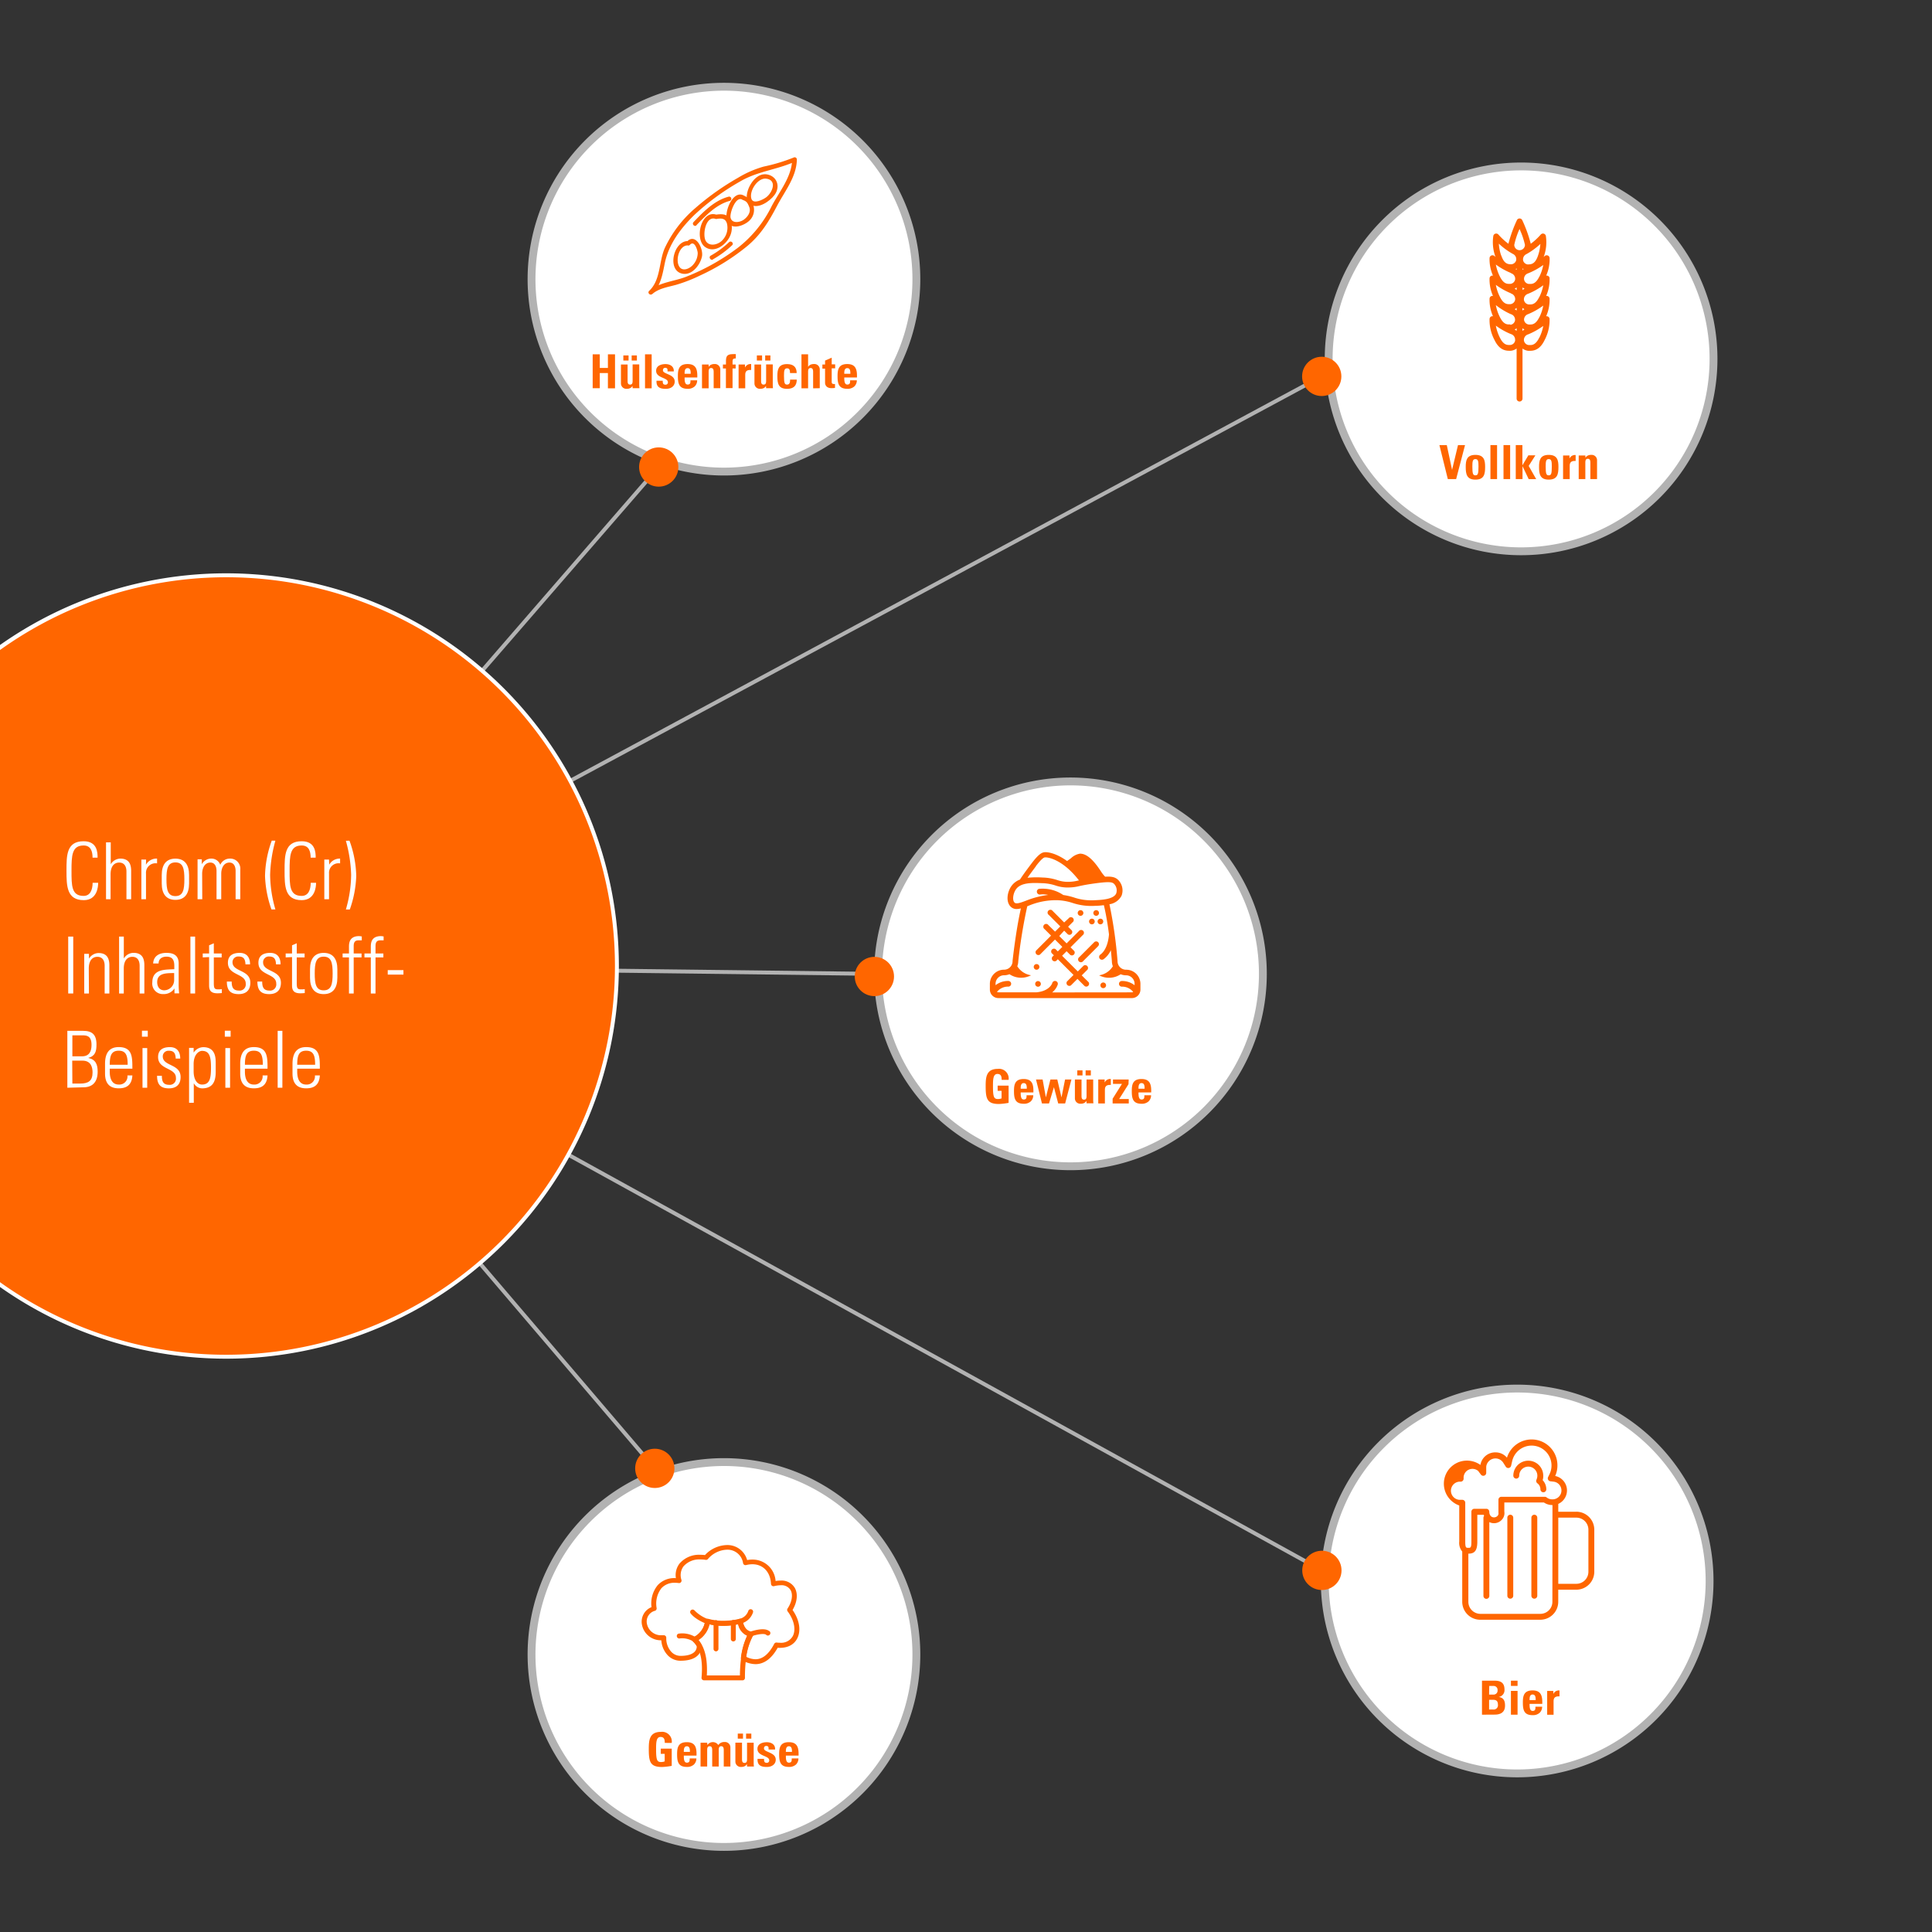 <svg xmlns="http://www.w3.org/2000/svg" xmlns:xlink="http://www.w3.org/1999/xlink" viewBox="0 0 492 492"><rect x="0" y="0" width="492" height="492" fill="#333333" stroke="none"/><defs><style>.cls-1,.cls-15,.cls-2{fill:none;}.cls-2{clip-rule:evenodd;}.cls-3{clip-path:url(#clip-path);}.cls-4{clip-path:url(#clip-path-2);}.cls-5{clip-path:url(#clip-path-3);}.cls-6{clip-path:url(#clip-path-4);}.cls-7{clip-path:url(#clip-path-5);}.cls-8{clip-path:url(#clip-path-6);}.cls-9{clip-path:url(#clip-path-7);}.cls-10{clip-path:url(#clip-path-8);}.cls-11{clip-path:url(#clip-path-9);}.cls-12{clip-path:url(#clip-path-10);}.cls-13{fill:#fff;}.cls-14{fill:#b2b2b2;}.cls-15{stroke:#b2b2b2;stroke-miterlimit:10;}.cls-16{fill:#f60;}.cls-17{clip-path:url(#clip-path-11);}</style><clipPath id="clip-path"><rect class="cls-1" x="-741.21" y="-2284.86" width="492" height="492"/></clipPath><clipPath id="clip-path-2"><circle class="cls-1" cx="-352.02" cy="-2088.15" r="61.85"/></clipPath><clipPath id="clip-path-3"><path class="cls-2" d="M-339.8-2073.58a5.8,5.8,0,0,0,4.22-1.12c1.91-1.28,2.27-3.14,1.88-5.23,4.18.43,10.31-4,7.94-9.68-1.4-3.36-3.33-5.25-3.77-9.22-.4-3.55,0-5.5.58-9,1-6.22,4.66-32.3,5.67-38.52a1.4,1.4,0,0,0,0-.59h0c1.06-3-4.51-4.26-6.57-4.37-1-.05-2.58-.8-3.53-.3l-.06,0a1.06,1.06,0,0,0-1.61.7c-2.35,9-5.23,38.63-6.17,47.88-.36,3.48.38,4.61-1.62,7.39s-2.25,1.06-4.49,2.37a5.4,5.4,0,0,0-2.32,3.1c-1.88,6.25,4.25,16.87,9.89,16.53"/></clipPath><clipPath id="clip-path-4"><path class="cls-2" d="M-410-2058.56c.47.87,1.17.47,1.91.12,5.19-2.4,35.47-13.84,44.22-14,1.88,0,8.92-3.26,8.95-3.24a2.4,2.4,0,0,0,1.26.61,2.11,2.11,0,0,0,2.23-1.7c1-3.29-.46-6.5-1.68-9.44a3.43,3.43,0,0,0-3.76-2.24c-1.28.26-1.34.75-1.67,2-.46,1.75-.59,1.55-2.85,2.36-2.47.88-4.53.63-6.87,2.08s-4,3.47-6.31,4.73c-5.72,3.11-29,12.52-35.2,13.91-1.53.34-1.43,2.58-.22,4.84"/></clipPath><clipPath id="clip-path-5"><path class="cls-2" d="M-408.67-2054.53c1.72-.83,1.53-.5,3.18-.62,3.07-.23,30.62-10.72,34.73-12.57,2.94-1.67,2.61-3.21,7.06-5.8,2-1.16,3.92-3.62,5.88-4.64.62-.18.79-3,1.35-4.2a10.2,10.2,0,0,1,3.16-3.1c1-1.09,1.55-1.16,1.61-.34a14.91,14.91,0,0,0,5.49,10.66c4.42,3.67,13.13,4.87,14.1-3.59.16-1.37.56-1,.86.43.7,3.25,1.5,8.16-.21,10.18-3.13,3.71-8.83,5.12-12.6,5-4.41-.14-18.81,4.5-23.16,5.39-8.8,1.79-38.88,11.82-39.67,9.87-.93-2.31-2.26-6.45-1.78-6.68"/></clipPath><clipPath id="clip-path-6"><circle class="cls-1" cx="-550.28" cy="-5409.73" r="61.85"/></clipPath><clipPath id="clip-path-7"><path class="cls-2" d="M-538.06-5395.16a5.8,5.8,0,0,0,4.22-1.12c1.91-1.28,2.27-3.14,1.88-5.23,4.18.43,10.31-4,7.94-9.68-1.4-3.36-3.33-5.25-3.77-9.22-.4-3.55,0-5.5.58-9,1-6.22,4.66-32.3,5.67-38.52a1.4,1.4,0,0,0,0-.59h0c1.06-3-4.51-4.26-6.57-4.37-1-.05-2.58-.8-3.53-.3l-.06,0a1.06,1.06,0,0,0-1.61.7c-2.35,9-5.23,38.63-6.17,47.88-.36,3.48.38,4.61-1.62,7.39s-2.25,1.06-4.49,2.37a5.4,5.4,0,0,0-2.32,3.1c-1.88,6.25,4.25,16.87,9.89,16.53"/></clipPath><clipPath id="clip-path-8"><path class="cls-2" d="M-608.22-5380.14c.47.87,1.17.47,1.91.12,5.19-2.4,35.47-13.84,44.22-14,1.88,0,8.92-3.26,8.95-3.24a2.4,2.4,0,0,0,1.26.61,2.11,2.11,0,0,0,2.23-1.7c1-3.29-.46-6.5-1.68-9.44a3.43,3.43,0,0,0-3.76-2.24c-1.28.26-1.34.75-1.67,2-.46,1.75-.59,1.55-2.85,2.36-2.47.88-4.53.63-6.87,2.08s-4,3.47-6.31,4.73c-5.72,3.11-29,12.52-35.2,13.91-1.53.34-1.43,2.58-.22,4.84"/></clipPath><clipPath id="clip-path-9"><path class="cls-2" d="M-606.92-5376.11c1.72-.83,1.53-.5,3.18-.62,3.07-.23,30.62-10.72,34.73-12.57,2.94-1.67,2.61-3.21,7.06-5.8,2-1.16,3.92-3.62,5.88-4.64.62-.18.79-3,1.35-4.2a10.2,10.2,0,0,1,3.16-3.1c1-1.09,1.55-1.16,1.61-.34a14.91,14.91,0,0,0,5.49,10.66c4.42,3.67,13.13,4.87,14.1-3.59.16-1.37.56-1,.86.43.7,3.25,1.5,8.16-.21,10.18-3.13,3.71-8.83,5.12-12.6,5-4.41-.14-18.81,4.5-23.16,5.39-8.8,1.79-38.88,11.82-39.67,9.87-.93-2.31-2.26-6.45-1.78-6.68"/></clipPath><clipPath id="clip-path-10"><rect class="cls-1" width="492" height="492"/></clipPath><clipPath id="clip-path-11"><rect class="cls-1" x="727.88" y="-4.31" width="492" height="492"/></clipPath></defs><title>03</title><g id="grafik"><g class="cls-12"><path class="cls-13" d="M387.36,140.39a49,49,0,1,1,49-49A49.06,49.06,0,0,1,387.36,140.39Z"/><path class="cls-14" d="M387.36,43.39a48,48,0,1,1-48,48,48.05,48.05,0,0,1,48-48m0-2a50,50,0,1,0,50,50,50,50,0,0,0-50-50Z"/><path class="cls-13" d="M184.36,120.09a49,49,0,1,1,49-49A49.06,49.06,0,0,1,184.36,120.09Z"/><path class="cls-14" d="M184.36,23.09a48,48,0,1,1-48,48,48.05,48.05,0,0,1,48-48m0-2a50,50,0,1,0,50,50,50,50,0,0,0-50-50Z"/><path class="cls-13" d="M272.6,297a49,49,0,1,1,49-49A49.06,49.06,0,0,1,272.6,297Z"/><path class="cls-14" d="M272.6,200a48,48,0,1,1-48,48,48.05,48.05,0,0,1,48-48m0-2a50,50,0,1,0,50,50,50,50,0,0,0-50-50Z"/><path class="cls-13" d="M184.36,470.33a49,49,0,1,1,49-49A49.06,49.06,0,0,1,184.36,470.33Z"/><path class="cls-14" d="M184.36,373.33a48,48,0,1,1-48,48,48.05,48.05,0,0,1,48-48m0-2a50,50,0,1,0,50,50,50,50,0,0,0-50-50Z"/><path class="cls-13" d="M386.36,451.61a49,49,0,1,1,49-49A49.06,49.06,0,0,1,386.36,451.61Z"/><path class="cls-14" d="M386.36,354.61a48,48,0,1,1-48,48,48.05,48.05,0,0,1,48-48m0-2a50,50,0,1,0,50,50,50,50,0,0,0-50-50Z"/><line class="cls-15" x1="166.75" y1="373.93" x2="57.6" y2="246"/><circle class="cls-16" cx="166.75" cy="373.93" r="5"/><line class="cls-15" x1="222.6" y1="248" x2="57.6" y2="246"/><circle class="cls-16" cx="222.67" cy="248.67" r="5"/><line class="cls-15" x1="167.75" y1="118.93" x2="57.6" y2="246"/><circle class="cls-16" cx="167.75" cy="118.93" r="5"/><line class="cls-15" x1="336.59" y1="95.85" x2="57.6" y2="246"/><circle class="cls-16" cx="336.59" cy="95.85" r="5"/><line class="cls-15" x1="336.63" y1="399.91" x2="57.6" y2="246"/><circle class="cls-16" cx="336.63" cy="399.91" r="5"/><path class="cls-16" d="M57.6,345.5A99.5,99.5,0,1,1,157.1,246,99.61,99.61,0,0,1,57.6,345.5Z"/><path class="cls-13" d="M57.6,147a99,99,0,1,1-99,99,99.11,99.11,0,0,1,99-99m0-1a100,100,0,1,0,100,100,100,100,0,0,0-100-100Z"/><path class="cls-16" d="M275.89,232.5a.72.72,0,0,1-1.44,0,.72.72,0,0,1,1.44,0"/><path class="cls-16" d="M278.78,234.67a.72.72,0,0,1-1.44,0,.72.72,0,0,1,1.44,0"/><path class="cls-16" d="M264.69,246.23a.72.72,0,0,1-1.44,0,.72.72,0,0,1,1.44,0"/><path class="cls-16" d="M281.67,250.92a.72.72,0,0,1-1.44,0,.72.72,0,0,1,1.44,0"/><path class="cls-16" d="M279.87,232.5a.72.72,0,0,1-1.44,0,.72.72,0,0,1,1.44,0"/><path class="cls-16" d="M280.95,234.67a.72.72,0,0,1-1.44,0,.72.72,0,0,1,1.44,0"/><path class="cls-16" d="M265.06,250.56a.72.72,0,0,1-1.44,0,.72.72,0,0,1,1.44,0"/><path class="cls-16" d="M267.94,252.73a4.33,4.33,0,0,0,1.42-2,.72.72,0,0,0-1.39-.4c0,.08-.69,2.06-4,2.37h-9.72a.73.73,0,0,1-.36-.11,3.58,3.58,0,0,1,2.89-1.34.72.72,0,0,0,0-1.44,5.11,5.11,0,0,0-3.25,1.08v-.36a2.17,2.17,0,0,1,2.17-2.17,3.61,3.61,0,0,0,1.37-.27,5.36,5.36,0,0,0,5.49.27,5,5,0,0,1-3.5-2.3,3.61,3.61,0,0,0,.25-1.27,130.44,130.44,0,0,1,2.29-14l.27-.1a17.76,17.76,0,0,1,7.52-1.44,14,14,0,0,1,3.77.7,15.14,15.14,0,0,0,5.69.73c.66,0,1.44-.07,2.26-.17.54,2.26,1,5,1.3,7.42-.06.9-.39,3.87-2.21,5.17a.72.72,0,1,0,.84,1.17,5.87,5.87,0,0,0,1.85-2.3c.16,1.56.25,2.64.26,2.82a3.58,3.58,0,0,0,.25,1.28,5,5,0,0,1-3.5,2.3,5.36,5.36,0,0,0,5.49-.27,3.61,3.61,0,0,0,1.37.27,2.17,2.17,0,0,1,2.17,2.17v.36a5.11,5.11,0,0,0-3.25-1.08.72.72,0,0,0,0,1.44,3.58,3.58,0,0,1,2.89,1.34.73.73,0,0,1-.36.11Zm-9.6-22.9c-.59-.61-.36-2.33.42-3.41,1.27-1.73,4.23-1.61,6.61-1.51a11.67,11.67,0,0,1,3.4.58,9.51,9.51,0,0,0,3.52.51,11.49,11.49,0,0,0,2.53-.34c.87-.19,2.05-.44,4.41-.75,3.25-.42,4-.29,4.47.17a2.39,2.39,0,0,1,.55,2.44c-.65,1.52-3.81,1.66-5.51,1.73a13.76,13.76,0,0,1-5.21-.69,17.47,17.47,0,0,0-2.76-.64,9.36,9.36,0,0,0-6.22-1.56.74.74,0,0,0,.29,1.44,6,6,0,0,1,2.09.1,22.7,22.7,0,0,0-5.6,1.45c-1.62.62-2.56.92-3,.48Zm5.42-9.21c1.06-1.41,1.87-2.21,2.29-2.27.82-.11,4.62.55,8.72,5.85l-.25.05a10.35,10.35,0,0,1-2.26.31,8.21,8.21,0,0,1-3-.44,13,13,0,0,0-3.77-.65,23.17,23.17,0,0,0-3.83.06c.64-.92,1.38-1.9,2.14-2.92Zm23,26.33a2.17,2.17,0,0,1-2.17-2.17v-.05a113.65,113.65,0,0,0-2.06-14.45,4.22,4.22,0,0,0,3.08-2.17,3.79,3.79,0,0,0-.89-4.06c-.72-.68-1.63-.89-3.28-.79a7.8,7.8,0,0,1-1-1.24c-2-3.11-3.73-4.63-5.4-4.63a4.3,4.3,0,0,0-2.3,1.16c-.33.25-.67.49-1,.72-2.74-2-5-2.36-5.84-2.23-.61.09-1.42.48-3.16,2.78-1.12,1.48-2.17,2.89-3,4.17a4.66,4.66,0,0,0-2.12,1.58c-1.12,1.52-1.51,4-.3,5.26a2.06,2.06,0,0,0,1.58.66,4.49,4.49,0,0,0,1.08-.16c-1.31,5.78-2.11,13.29-2.12,13.36v.08a2.17,2.17,0,0,1-2.17,2.17,3.61,3.61,0,0,0-3.61,3.61V252a2.17,2.17,0,0,0,2.17,2.17h34a2.17,2.17,0,0,0,2.17-2.17v-1.44a3.61,3.61,0,0,0-3.63-3.61Z"/><path class="cls-16" d="M279.65,239.94a.72.72,0,0,0-1,0l-3.79,3.79a.72.72,0,1,0,1,1l3.79-3.79a.72.72,0,0,0,0-1Z"/><path class="cls-16" d="M275.47,248.39l1.48-1.48a.72.72,0,0,0-1-1l-1.48,1.48-4-4,1.15-1.15.94.94a.72.72,0,0,0,1-1l-.94-.94,3.1-3.1a.72.72,0,1,0-1-1l-3.1,3.1-1.87-1.87L271,237l.94.94a.72.72,0,0,0,1-1l-.94-.94,1.12-1.12a.72.72,0,1,0-1-1L271,234.91,268.09,232a.72.72,0,1,0-1,1l2.92,2.92-1.33,1.33L267,235.6a.72.72,0,1,0-1,1l1.66,1.66-3.82,3.83a.72.72,0,0,0,1,1l3.82-3.83,1.87,1.87-1.15,1.15-.57-.57a.72.72,0,0,0-1,1l.57.57-.21.21a.72.72,0,1,0,1,1l.21-.21,4,4-1.66,1.66a.72.72,0,0,0,1,1l1.66-1.66,1.84,1.84a.72.72,0,0,0,1-1Z"/><path class="cls-16" d="M393,375.79a3.81,3.81,0,1,0-7.62,0,.75.75,0,0,0,1.5,0,2.31,2.31,0,1,1,4.44.9.34.34,0,0,0,0,.05.75.75,0,0,0,.2,1l.21.18a1.92,1.92,0,0,1,.55,1.35.75.75,0,1,0,1.5,0,3.4,3.4,0,0,0-.93-2.34,3.79,3.79,0,0,0,.16-1.1Zm11.5,24.47a3.07,3.07,0,0,1-3.07,3.07h-4.6V386.48h4.6a3.07,3.07,0,0,1,3.07,3.07Zm-9.23-18.44a2.24,2.24,0,0,1-1.3-.41l-.14-.1a.75.75,0,0,0-.44-.14H382.34a.75.75,0,0,0-.75.75v3.15a.75.75,0,0,0,0,.14.93.93,0,0,1-.2.79,1.22,1.22,0,0,1-.94.41c-.82,0-1.19-.72-1.19-1.43a.75.75,0,0,0-.75-.75h-3.06a.75.75,0,0,0-.75.75v7.65c0,1.54-.23,1.54-.78,1.54s-.78,0-.78-1.54v-9.94a.75.75,0,0,0-.75-.75h-.76a2.32,2.32,0,0,1-.06-4.62l.45,0a.76.76,0,0,0,.7-.7l0-.46a2.26,2.26,0,0,1,3.7-1.58l.7.93a.75.75,0,0,0,1.36-.45V373.5a2.36,2.36,0,0,1,4.3-1.06l.67,1.05a.75.75,0,0,0,1.37-.24l.28-1.21a5.07,5.07,0,1,1,9.47,3.43l-.33.67a.75.75,0,0,0,.58,1.08l.74.09a2.26,2.26,0,0,1-.29,4.51Zm.06,26.09a3.07,3.07,0,0,1-3.07,3.07H377a3.07,3.07,0,0,1-3.07-3.07V395.65h0c1.37,0,2.28-.52,2.28-3v-6.9h1.64c0,.1.06.2.09.3a.75.75,0,0,0-.17.48v19.88a.75.75,0,1,0,1.5,0V387.61a2.61,2.61,0,0,0,1.19.29,2.71,2.71,0,0,0,2.09-1,2.43,2.43,0,0,0,.54-1.95v-2.33h10.08a3.73,3.73,0,0,0,2.12.65h.06Zm6.1-22.93h-4.6v-2a3.76,3.76,0,0,0-.79-7.11,6.49,6.49,0,0,0,.57-2.66,6.57,6.57,0,0,0-12.85-2,3.76,3.76,0,0,0-2.89-1.35,3.82,3.82,0,0,0-3.87,3.2,5.88,5.88,0,1,0-5.39,10.32v9.19a3.4,3.4,0,0,0,.76,2.54V407.9a4.58,4.58,0,0,0,4.58,4.58h15.29a4.58,4.58,0,0,0,4.58-4.58v-3.07h4.6a4.58,4.58,0,0,0,4.58-4.58V389.55a4.58,4.58,0,0,0-4.58-4.58Zm-10.7.76a.75.75,0,0,0-.75.75v19.88a.75.75,0,1,0,1.5,0V386.49A.75.75,0,0,0,390.75,385.74Zm-6.12,0a.75.75,0,0,0-.75.75v19.88a.75.75,0,1,0,1.5,0V386.49A.75.75,0,0,0,384.63,385.74Z"/><path class="cls-16" d="M189,427.91h-9.73a.63.63,0,0,1-.62-.68c.32-3.53-.07-6.14-1.19-8a6.36,6.36,0,0,0-1-1.31.63.63,0,0,1,.12-1,5.33,5.33,0,0,0,3-4.14.63.63,0,0,1,.79-.53,14.12,14.12,0,0,0,3.81.51,18.18,18.18,0,0,0,4.18-.52.63.63,0,0,1,.76.49c.33,1.68,1.06,2.58,2.23,2.77a.63.63,0,0,1,.45.92,16.59,16.59,0,0,0-1.8,5.88,36.58,36.58,0,0,0-.29,5A.63.63,0,0,1,189,427.91Zm-9-1.25h8.43a36.24,36.24,0,0,1,.3-4.5,18.63,18.63,0,0,1,1.58-5.62,4,4,0,0,1-2.3-2.92,19,19,0,0,1-3.85.41,15.54,15.54,0,0,1-3.47-.39,6.45,6.45,0,0,1-2.8,4,7.65,7.65,0,0,1,.7,1C179.72,420.55,180.18,423.19,180,426.66Z"/><path class="cls-16" d="M180.13,413.5a.63.63,0,0,1-.22,0c-.12,0-2.92-1.09-4.09-2.71a.63.63,0,0,1,1-.73,9.24,9.24,0,0,0,3.5,2.27.63.63,0,0,1-.22,1.22Z"/><path class="cls-16" d="M188.43,413.5a.63.63,0,0,1-.1-1.25,3.08,3.08,0,0,0,2.25-2.07.63.63,0,0,1,1.19.4,4.33,4.33,0,0,1-3.24,2.91Z"/><path class="cls-16" d="M176.87,418.11a.62.62,0,0,1-.34-.1,5.22,5.22,0,0,0-3.48-.76.63.63,0,0,1-.28-1.22,6.42,6.42,0,0,1,4.45.94.63.63,0,0,1-.35,1.15Z"/><path class="cls-16" d="M191.18,416.77a.63.63,0,0,1-.21-1.22c.57-.2,3.45-1.16,4.79-.27a.63.63,0,1,1-.69,1c-.6-.4-2.55,0-3.68.41A.63.63,0,0,1,191.18,416.77Z"/><path class="cls-16" d="M192.38,423.79a7,7,0,0,1-3.39-1,.63.63,0,0,1-.31-.63,18.63,18.63,0,0,1,1.58-5.62,4,4,0,0,1-2.3-2.92,19,19,0,0,1-3.85.41,15.54,15.54,0,0,1-3.47-.39,6.45,6.45,0,0,1-2.8,4,7.65,7.65,0,0,1,.7,1,.63.63,0,0,1,.08.21,3.2,3.2,0,0,1-.7,2.47c-.88,1.06-2.44,1.6-4.63,1.6a4.44,4.44,0,0,1-3.23-1.37,6.12,6.12,0,0,1-1.65-3.84,4.88,4.88,0,0,1-4.94-4,4,4,0,0,1,2.44-4.44,7.35,7.35,0,0,1,1.57-5.58,5.72,5.72,0,0,1,4.64-1.8,4.86,4.86,0,0,1,.89-3.67,6.53,6.53,0,0,1,5.34-2.28,10.56,10.56,0,0,1,1.18.07,7.88,7.88,0,0,1,5.59-2.55,5.19,5.19,0,0,1,5.14,3.82,7.59,7.59,0,0,1,1.33-.12,5.85,5.85,0,0,1,5.92,5.46,7.52,7.52,0,0,1,1.27-.11,3.89,3.89,0,0,1,3.66,1.93c.8,1.5.56,3.6-.61,5.55,1.74,2.48,2.21,5.21,1.21,7.21-.85,1.71-2.62,2.58-5,2.42C196.51,422.37,194.6,423.79,192.38,423.79ZM190,421.9a5.43,5.43,0,0,0,2.4.64c1.81,0,3.41-1.32,4.76-3.92a.63.63,0,0,1,.63-.33,7.07,7.07,0,0,0,.82.05,3.39,3.39,0,0,0,3.31-1.75c.81-1.64.29-4.09-1.35-6.25a.63.63,0,0,1,0-.73c1.1-1.65,1.41-3.47.78-4.64a2.67,2.67,0,0,0-2.55-1.27,7,7,0,0,0-1.68.23.63.63,0,0,1-.78-.58c-.14-3-2-5-4.73-5a6.63,6.63,0,0,0-1.62.21.63.63,0,0,1-.76-.47,4,4,0,0,0-4.08-3.45,6.67,6.67,0,0,0-4.87,2.38.63.63,0,0,1-.56.21,9.49,9.49,0,0,0-1.34-.1,5.31,5.31,0,0,0-4.34,1.78,3.79,3.79,0,0,0-.5,3.44.63.63,0,0,1-.69.79,7.1,7.1,0,0,0-1-.07,4.43,4.43,0,0,0-3.42,1.39,6.4,6.4,0,0,0-1.21,5.08.63.63,0,0,1-.42.66,2.82,2.82,0,0,0-2.07,3.23,3.65,3.65,0,0,0,3.78,3h0l.48,0a.63.63,0,0,1,.68.64,5.08,5.08,0,0,0,1.31,3.61,3.21,3.21,0,0,0,2.34,1c1.76,0,3-.39,3.65-1.13a1.94,1.94,0,0,0,.46-1.36,6.35,6.35,0,0,0-1-1.19.63.63,0,0,1,.12-1,5.33,5.33,0,0,0,3-4.14.63.63,0,0,1,.79-.53,14.12,14.12,0,0,0,3.81.51,18.18,18.18,0,0,0,4.18-.52.63.63,0,0,1,.76.49c.33,1.68,1.06,2.58,2.23,2.77a.63.63,0,0,1,.45.92A16.18,16.18,0,0,0,190,421.9Z"/><path class="cls-16" d="M182.34,420.53a.63.63,0,0,1-.63-.63v-6.6a.63.63,0,1,1,1.25,0v6.6A.63.63,0,0,1,182.34,420.53Z"/><path class="cls-16" d="M186.75,418h0a.63.63,0,0,1-.63-.63V413.2a.63.63,0,0,1,.63-.63h0a.63.63,0,0,1,.63.63v4.19A.63.63,0,0,1,186.75,418Z"/><path class="cls-16" d="M392,85.95c-.82,1.69-1.63,1.92-2.31,1.92l-.39,0a1.37,1.37,0,0,1-1.22-1.18,1.48,1.48,0,0,1,1.08-1.54A18.19,18.19,0,0,0,393,83a11.28,11.28,0,0,1-1,3Zm-4.3-2.35a3,3,0,0,0,.53.32,3.41,3.41,0,0,0-.53.34Zm-2,.32a2.72,2.72,0,0,0,.53-.32v.66a3.4,3.4,0,0,0-.53-.34Zm.15,2.75a1.37,1.37,0,0,1-1.22,1.18l-.39,0c-.68,0-1.49-.23-2.31-1.92a11.33,11.33,0,0,1-1-3,18,18,0,0,0,3.82,2.14,1.48,1.48,0,0,1,1.08,1.54Zm-3.55-21.56a11.28,11.28,0,0,1-.61-3.06,18,18,0,0,0,3.53,2.59,1.48,1.48,0,0,1,.88,1.66,1.37,1.37,0,0,1-1.35,1l0,.65h0v-.65c-1,0-1.8-.37-2.43-2.21Zm4.68-6.76a20,20,0,0,1,1.36,4,1.36,1.36,0,0,1-2.72,0A20.14,20.14,0,0,1,386.95,58.34Zm5.29,3.71a11.28,11.28,0,0,1-.61,3.06c-.63,1.83-1.43,2.21-2.43,2.21V68h0l0-.65a1.37,1.37,0,0,1-1.35-1,1.48,1.48,0,0,1,.88-1.66,18.11,18.11,0,0,0,3.53-2.59ZM392,75.61c-.82,1.69-1.63,1.92-2.31,1.92l-.39,0a1.37,1.37,0,0,1-1.22-1.18,1.48,1.48,0,0,1,1.08-1.54A18.1,18.1,0,0,0,393,72.65a11.31,11.31,0,0,1-1,3Zm-4.3,2.81a3,3,0,0,0,.53.32,3.41,3.41,0,0,0-.53.34Zm-2,.32a2.72,2.72,0,0,0,.53-.32v.66a3.55,3.55,0,0,0-.53-.34Zm-.93-4a1.48,1.48,0,0,1,1.08,1.54,1.37,1.37,0,0,1-1.22,1.18l-.39,0c-.68,0-1.49-.23-2.31-1.92a11.33,11.33,0,0,1-1-3,18.15,18.15,0,0,0,3.82,2.14Zm0-5.17a1.48,1.48,0,0,1,1.08,1.54,1.37,1.37,0,0,1-1.22,1.18l-.39,0c-.68,0-1.49-.23-2.31-1.92a11.31,11.31,0,0,1-1-3,18.15,18.15,0,0,0,3.82,2.14Zm1.46-.87-.27-.19.27-.14Zm1.5,0v-.33l.27.14Zm4.3,1.69c-.82,1.69-1.63,1.92-2.31,1.92l-.39,0a1.37,1.37,0,0,1-1.22-1.18,1.48,1.48,0,0,1,1.08-1.54A18.1,18.1,0,0,0,393,67.48a11.22,11.22,0,0,1-1,3Zm-4.3,2.81a3.07,3.07,0,0,0,.53.32,3.41,3.41,0,0,0-.53.34Zm-1.5.66a3.6,3.6,0,0,0-.53-.34,2.72,2.72,0,0,0,.53-.32Zm-1.6,8.76-.39,0c-.68,0-1.49-.23-2.31-1.92a11.31,11.31,0,0,1-1-3A18,18,0,0,0,384.74,80a1.48,1.48,0,0,1,1.08,1.54,1.37,1.37,0,0,1-1.22,1.18Zm7.4-1.9c-.82,1.69-1.63,1.92-2.31,1.92l-.39,0a1.37,1.37,0,0,1-1.22-1.18A1.48,1.48,0,0,1,389.15,80,18.1,18.1,0,0,0,393,77.82a11.31,11.31,0,0,1-1,3Zm2.59-9.87a.74.74,0,0,0-.87-.66,10.31,10.31,0,0,0,.87-4.51.75.75,0,0,0-1.26-.47l-.25.22a10.76,10.76,0,0,0,.55-5.37.75.75,0,0,0-1.31-.31,16.35,16.35,0,0,1-2.53,2.33,34.11,34.11,0,0,0-2.16-6,.75.75,0,0,0-1.37,0,34.12,34.12,0,0,0-2.16,6,16.66,16.66,0,0,1-2.53-2.33.75.75,0,0,0-1.31.31,10.76,10.76,0,0,0,.55,5.37l-.25-.22a.75.75,0,0,0-1.26.47,10.3,10.3,0,0,0,.87,4.51.74.74,0,0,0-.87.66,10.3,10.3,0,0,0,.87,4.51.74.74,0,0,0-.87.66,10.3,10.3,0,0,0,.87,4.51.74.74,0,0,0-.87.66,10.79,10.79,0,0,0,1.24,5.36c.58,1.19,1.58,2.77,3.66,2.77a4.4,4.4,0,0,0,.58,0,3,3,0,0,0,1.41-.57V101.5a.75.75,0,0,0,1.5,0V88.76a3,3,0,0,0,1.41.57,4.45,4.45,0,0,0,.58,0c2.08,0,3.08-1.58,3.66-2.77a10.82,10.82,0,0,0,1.24-5.36.74.74,0,0,0-.87-.66,10.31,10.31,0,0,0,.87-4.51.74.74,0,0,0-.87-.66,10.3,10.3,0,0,0,.87-4.51Z"/><path class="cls-16" d="M166.09,74.87c2.15-2,2.65-5.1,3.2-7.83,1-4.86,4.06-8.91,7.54-12.31a61.34,61.34,0,0,1,11.6-8.49c4.46-2.65,9.48-3,14.14-5.14l-.84-.48c-.09,4.41-3.26,8.16-5.23,11.9a30.29,30.29,0,0,1-8.64,10.61,56.15,56.15,0,0,1-13,7.3c-3.05,1.23-7,1.42-9.5,3.64-.54.47.25,1.26.79.78,1.62-1.42,4-1.76,6-2.31a39.05,39.05,0,0,0,6.12-2.38,55.42,55.42,0,0,0,11.93-7.42c3.49-2.87,5.56-6.28,7.63-10.22s5-7.43,5.1-11.91a.56.56,0,0,0-.84-.48,45.19,45.19,0,0,1-7.6,2.29,26.34,26.34,0,0,0-6.54,2.85A66.24,66.24,0,0,0,177.06,53a30.34,30.34,0,0,0-7.75,10.13c-1.56,3.49-1,8.13-4,10.95-.52.49.26,1.28.78.78Z"/><path class="cls-16" d="M175.28,61.4c-3.56-.22-5.41,6.83-2,8.15,2.67,1,5-1.93,5.48-4.22.42-2-1.64-6.17-3.86-3.76-.48.53.3,1.31.78.78,1.2-1.31,2,1.47,2,2.13a4.55,4.55,0,0,1-1.15,2.91c-.83,1-2.72,1.9-3.57.46-1-1.62,0-5.49,2.28-5.35.71,0,.71-1.06,0-1.11Z"/><path class="cls-16" d="M182.47,54.68c-3.95-1.33-5.71,6.28-2.88,8.24,2.41,1.67,5.41-.66,6.35-2.88a5.06,5.06,0,0,0-.19-4.46c-.73-1.25-2.36-1.07-3.57-.9-.71.1-.4,1.17.29,1.07,1.24-.18,2.23-.2,2.65,1.16a4.56,4.56,0,0,1-1,4.09c-1,1.26-3.46,2-4.41.32-.86-1.56,0-6.44,2.5-5.58.68.23,1-.84.3-1.07Z"/><path class="cls-16" d="M189.65,49.94c-3-2.07-5.54,4.47-4.38,6.61s4.32.83,5.56-.36a3.78,3.78,0,0,0-1.31-6.31c-.68-.23-1,.84-.29,1.07,1,.35,1.18.83,1.57,1.76.53,1.28-.43,2.56-1.43,3.26s-3,1-3.33-.56c-.24-1.16,1.36-5.7,3.06-4.52.59.41,1.14-.55.56-1Z"/><path class="cls-16" d="M195,44.38c-1.91-.12-3.33,1.5-4.12,3.05-.64,1.26-1.29,3.59.13,4.6,2,1.4,5.05-.81,6.2-2.34,1.71-2.28.55-5.06-2.21-5.32-.71-.07-.71,1,0,1.11,3,.29,1.76,3.54.11,4.77-.77.57-3.3,1.89-3.77.35-.59-1.95,1.56-5.26,3.66-5.12.71,0,.71-1.07,0-1.11Z"/><path class="cls-16" d="M177.34,57.36c2.4-2.49,5.11-5.33,8.56-6.22a.56.56,0,0,0-.29-1.07c-3.64.93-6.52,3.88-9,6.5-.5.52.29,1.3.78.79Z"/><path class="cls-16" d="M181.53,66.06a25,25,0,0,0,4.91-3.61c.53-.48-.26-1.27-.78-.78A23.72,23.72,0,0,1,181,65.1c-.63.34-.07,1.3.56,1Z"/></g></g><g id="text"><path class="cls-13" d="M16.93,221.73c0-3.9,0-7.5,4.36-7.5,3.5,0,3.56,2.88,3.56,4.18H23.57c0-1.6-.44-3.1-2.28-3.1-3,0-3.08,2.58-3.08,6.42s0,6.42,3.08,6.42c1.66,0,2.28-1.48,2.3-3.34H25c0,1-.24,4.42-3.66,4.42C17,229.24,16.93,225.63,16.93,221.73Z"/><path class="cls-13" d="M27,229V214.51h1.2v5.58h0a2.92,2.92,0,0,1,2.44-1.44c2.5,0,2.76,1.86,2.76,3.18V229h-1.2v-7.06c0-1.18-.46-2.28-1.86-2.28-1.08,0-2.18.74-2.18,3V229Z"/><path class="cls-13" d="M37.17,220.21h0A3.07,3.07,0,0,1,40,218.65v1.22a2.42,2.42,0,0,0-2.82,2.58V229H36v-10.1h1.2Z"/><path class="cls-13" d="M41.19,225v-2.18c0-2.62,1.12-4.16,3.48-4.16s3.48,1.54,3.48,4.16V225c0,2.62-1.12,4.16-3.48,4.16S41.19,227.61,41.19,225Zm1.2-1.1c0,2.64.3,4.3,2.28,4.3s2.28-1.66,2.28-4.3-.3-4.28-2.28-4.28S42.39,221.27,42.39,223.89Z"/><path class="cls-13" d="M51.51,229h-1.2V218.83h1.08v1.26h0a2.72,2.72,0,0,1,2.4-1.44,2.36,2.36,0,0,1,2.3,1.58,2.67,2.67,0,0,1,2.48-1.58,2.55,2.55,0,0,1,2.62,2.78V229H60v-7.22c0-1-.38-2.12-1.56-2.12-1.52,0-2.1,1.52-2.1,2.84V229h-1.2v-7.22c0-1-.38-2.12-1.56-2.12-1.52,0-2.1,1.52-2.1,2.84Z"/><path class="cls-13" d="M70.13,214.09a35.56,35.56,0,0,0-1.34,8.68,32.19,32.19,0,0,0,1.34,8.82h-1a28.21,28.21,0,0,1-1.64-8.52,27.61,27.61,0,0,1,1.72-9Z"/><path class="cls-13" d="M72.47,221.73c0-3.9,0-7.5,4.36-7.5,3.5,0,3.56,2.88,3.56,4.18H79.11c0-1.6-.44-3.1-2.28-3.1-3,0-3.08,2.58-3.08,6.42s0,6.42,3.08,6.42c1.66,0,2.28-1.48,2.3-3.34h1.36c0,1-.24,4.42-3.66,4.42C72.51,229.24,72.47,225.63,72.47,221.73Z"/><path class="cls-13" d="M83.83,220.21h0a3.07,3.07,0,0,1,2.78-1.56v1.22a2.42,2.42,0,0,0-2.82,2.58V229h-1.2v-10.1h1.2Z"/><path class="cls-13" d="M89,214.09a27.63,27.63,0,0,1,1.72,9,28.24,28.24,0,0,1-1.64,8.52h-1a32.16,32.16,0,0,0,1.34-8.82,35.51,35.51,0,0,0-1.34-8.68Z"/><path class="cls-13" d="M18.65,238.51V253H17.37V238.51Z"/><path class="cls-13" d="M22.65,253h-1.2v-10.1h1.2v1.24h0a2.92,2.92,0,0,1,2.44-1.44c2.5,0,2.76,1.86,2.76,3.18V253h-1.2v-7.06c0-1.18-.46-2.28-1.86-2.28-1.08,0-2.18.74-2.18,3Z"/><path class="cls-13" d="M30.33,253V238.51h1.2v5.58h0A2.92,2.92,0,0,1,34,242.65c2.5,0,2.76,1.86,2.76,3.18V253h-1.2v-7.06c0-1.18-.46-2.28-1.86-2.28-1.08,0-2.18.74-2.18,3V253Z"/><path class="cls-13" d="M44.43,251.71h0a3.24,3.24,0,0,1-2.86,1.44,2.67,2.67,0,0,1-2.78-3c0-3.54,3.56-3.18,5.6-3.34V246c0-1.48-.44-2.38-2-2.38-1.1,0-2,.54-2,1.74H39c.1-1.94,1.6-2.7,3.36-2.7,1,0,3.14.1,3.14,2.68v5.08a21.55,21.55,0,0,0,.12,2.54H44.43Zm-.08-3.92c-1.72.06-4.32-.14-4.32,2.32,0,1.14.58,2.08,1.82,2.08a2.59,2.59,0,0,0,2.5-2.56Z"/><path class="cls-13" d="M48.49,253V238.51h1.2V253Z"/><path class="cls-13" d="M51.63,243.81v-1h1.62v-2.08l1.2-.52v2.6h2v1h-2v6.48c0,1.34.14,1.66,1.1,1.66a5.86,5.86,0,0,0,.94-.06v1a10.83,10.83,0,0,1-1.14.06c-1.62,0-2.1-.72-2.1-2v-7.22Z"/><path class="cls-13" d="M60.77,253.16c-2.18,0-3-1.06-3-3.2H59c0,1.38.32,2.3,1.86,2.3a1.57,1.57,0,0,0,1.72-1.78c0-2.64-4.54-2-4.54-5.3,0-1.86,1.28-2.52,3-2.52,2,0,2.64,1.38,2.64,2.92H62.51c-.06-1.28-.4-2-1.76-2a1.44,1.44,0,0,0-1.54,1.46c0,2.52,4.54,1.84,4.54,5.22C63.75,252.19,62.65,253.16,60.77,253.16Z"/><path class="cls-13" d="M68.55,253.16c-2.18,0-3-1.06-3-3.2h1.22c0,1.38.32,2.3,1.86,2.3a1.57,1.57,0,0,0,1.72-1.78c0-2.64-4.54-2-4.54-5.3,0-1.86,1.28-2.52,3-2.52,2,0,2.64,1.38,2.64,2.92H70.29c-.06-1.28-.4-2-1.76-2A1.44,1.44,0,0,0,67,245.07c0,2.52,4.54,1.84,4.54,5.22C71.53,252.19,70.43,253.16,68.55,253.16Z"/><path class="cls-13" d="M72.75,243.81v-1h1.62v-2.08l1.2-.52v2.6h2v1h-2v6.48c0,1.34.14,1.66,1.1,1.66a5.86,5.86,0,0,0,.94-.06v1a10.83,10.83,0,0,1-1.14.06c-1.62,0-2.1-.72-2.1-2v-7.22Z"/><path class="cls-13" d="M78.95,249v-2.18c0-2.62,1.12-4.16,3.48-4.16s3.48,1.54,3.48,4.16V249c0,2.62-1.12,4.16-3.48,4.16S78.95,251.61,78.95,249Zm1.2-1.1c0,2.64.3,4.3,2.28,4.3s2.28-1.66,2.28-4.3-.3-4.28-2.28-4.28S80.15,245.27,80.15,247.89Z"/><path class="cls-13" d="M88.87,243.81H87.25v-1h1.62v-1.7c0-1,.14-2.72,2.58-2.72a6.2,6.2,0,0,1,.68.08v1h-.9c-1.16,0-1.16,1-1.16,1.62v1.72h2v1h-2V253h-1.2Z"/><path class="cls-13" d="M94.43,243.81H92.81v-1h1.62v-1.7c0-1,.14-2.72,2.58-2.72a6.2,6.2,0,0,1,.68.08v1h-.9c-1.16,0-1.16,1-1.16,1.62v1.72h2v1h-2V253h-1.2Z"/><path class="cls-13" d="M98.74,248.19v-1.14h4v1.14Z"/><path class="cls-13" d="M17.15,277V262.51h4c2.26,0,3.42.92,3.42,3.46,0,1.74-.28,2.94-2.1,3.44v0c1.9.4,2.4,1.66,2.4,3.48,0,2.6-1.24,4-3.66,4Zm3.74-8c1.84,0,2.42-1.26,2.42-2.9,0-2.4-1.32-2.44-2.34-2.44H18.43v5.34Zm-2.46,6.94h2c2.12,0,3.14-.72,3.14-2.84,0-1.28-.38-3-2.58-3h-2.6Z"/><path class="cls-13" d="M27.95,272.15v.78c0,1.4.38,3.26,2.28,3.26a2.07,2.07,0,0,0,2.22-2.32h1.26c-.14,2.44-1.46,3.28-3.48,3.28-1.74,0-3.48-.7-3.48-3.76v-2.48c0-2.92,1.22-4.26,3.48-4.26,3.48,0,3.48,2.5,3.48,5.5Zm4.56-1c0-2.24-.36-3.58-2.28-3.58s-2.28,1.34-2.28,3.58Z"/><path class="cls-13" d="M36.15,264v-1.52h1.48V264ZM36.29,277v-10.1h1.2V277Z"/><path class="cls-13" d="M43,277.16c-2.18,0-3-1.06-3-3.2h1.22c0,1.38.32,2.3,1.86,2.3a1.57,1.57,0,0,0,1.72-1.78c0-2.64-4.54-2-4.54-5.3,0-1.86,1.28-2.52,3-2.52,2,0,2.64,1.38,2.64,2.92H44.75c-.06-1.28-.4-2-1.76-2a1.44,1.44,0,0,0-1.54,1.46c0,2.52,4.54,1.84,4.54,5.22C46,276.19,44.89,277.16,43,277.16Z"/><path class="cls-13" d="M49.31,268.07l0,0a3,3,0,0,1,2.44-1.4c3.16,0,3.18,2.76,3.18,4.08V273c0,2.62-.9,4.16-3.48,4.16a2.47,2.47,0,0,1-2.1-1.32l0,0v5h-1.2V266.85h1.16Zm0,4.72c0,2.3,1,3.4,2.14,3.4,2,0,2.28-1.66,2.28-4.3s-.3-4.28-2.28-4.28c-.78,0-2.14.88-2.14,3.38Z"/><path class="cls-13" d="M57.25,264v-1.52h1.48V264ZM57.39,277v-10.1h1.2V277Z"/><path class="cls-13" d="M62.37,272.15v.78c0,1.4.38,3.26,2.28,3.26a2.07,2.07,0,0,0,2.22-2.32h1.26c-.14,2.44-1.46,3.28-3.48,3.28-1.74,0-3.48-.7-3.48-3.76v-2.48c0-2.92,1.22-4.26,3.48-4.26,3.48,0,3.48,2.5,3.48,5.5Zm4.56-1c0-2.24-.36-3.58-2.28-3.58s-2.28,1.34-2.28,3.58Z"/><path class="cls-13" d="M70.71,277V262.51h1.2V277Z"/><path class="cls-13" d="M75.69,272.15v.78c0,1.4.38,3.26,2.28,3.26a2.07,2.07,0,0,0,2.22-2.32h1.26c-.14,2.44-1.46,3.28-3.48,3.28-1.74,0-3.48-.7-3.48-3.76v-2.48c0-2.92,1.22-4.26,3.48-4.26,3.48,0,3.48,2.5,3.48,5.5Zm4.56-1c0-2.24-.36-3.58-2.28-3.58s-2.28,1.34-2.28,3.58Z"/><path class="cls-16" d="M169.29,443.84c0-.8-.12-1.51-1.08-1.51-1.13,0-1.13,1.52-1.13,3.2,0,2.71.26,3.19,1.29,3.19a2.85,2.85,0,0,0,.9-.17v-1.92h-1v-1.33h2.79v4.39a16.6,16.6,0,0,1-2.45.29c-3,0-3.39-1.26-3.39-4.54,0-2.18.11-4.4,3.07-4.4a2.47,2.47,0,0,1,2.77,2.81Z"/><path class="cls-16" d="M174.14,447.08c0,.72,0,1.8.77,1.8s.72-.58.72-1.08h1.71a2.15,2.15,0,0,1-.65,1.57,2.54,2.54,0,0,1-1.79.59c-2.18,0-2.47-1.33-2.47-3.23,0-1.66.24-3.07,2.47-3.07s2.53,1.47,2.47,3.42Zm1.55-.95c0-.59,0-1.43-.78-1.43s-.77.91-.77,1.43Z"/><path class="cls-16" d="M180.14,444.39h0a1.67,1.67,0,0,1,2.78,0,1.8,1.8,0,0,1,1.57-.77A1.37,1.37,0,0,1,186,445v4.86h-1.69v-4.17c0-.54-.1-1-.64-1s-.64.42-.64,1v4.17h-1.66v-4.17c0-.54-.1-1-.64-1s-.64.42-.64,1v4.17h-1.69v-6.06h1.69Z"/><path class="cls-16" d="M190.21,449.23h0a1.43,1.43,0,0,1-.6.56,1.8,1.8,0,0,1-.83.17,1.37,1.37,0,0,1-1.51-1.32v-4.86h1.69V448c0,.54.1.94.64.94s.64-.39.64-.94v-4.2h1.69v4.86c0,.4,0,.8.06,1.2h-1.75Zm-1-7.76v1.29h-1.33v-1.29Zm2.12,0v1.29H190v-1.29Z"/><path class="cls-16" d="M194.58,447.9a1.74,1.74,0,0,0,.08.73c.1.19.28.29.61.29a.59.59,0,0,0,.62-.62c0-1.28-3-1-3-2.93,0-1.31,1.3-1.7,2.39-1.7s2.2.55,2.1,1.86h-1.65c0-.42,0-.67-.17-.78a.57.57,0,0,0-.43-.13c-.37,0-.58.24-.58.65,0,1,3,.91,3,2.85,0,1.05-.86,1.85-2.27,1.85s-2.46-.37-2.36-2.06Z"/><path class="cls-16" d="M200.13,447.08c0,.72,0,1.8.77,1.8s.72-.58.72-1.08h1.71a2.15,2.15,0,0,1-.65,1.57,2.54,2.54,0,0,1-1.79.59c-2.18,0-2.47-1.33-2.47-3.23,0-1.66.24-3.07,2.47-3.07s2.53,1.47,2.47,3.42Zm1.55-.95c0-.59,0-1.43-.78-1.43s-.77.91-.77,1.43Z"/><path class="cls-16" d="M377.4,436.66V428h3.21c1.38,0,2.52.4,2.52,2.24a1.76,1.76,0,0,1-1.48,1.91v0c1.28.18,1.62,1,1.62,2.2,0,2.2-1.91,2.29-2.67,2.29Zm1.81-5.12h1.21a1,1,0,0,0,.95-1.1,1,1,0,0,0-1-1.1h-1.12Zm0,3.79h1a1.08,1.08,0,0,0,1.25-1.22c0-.77-.29-1.24-1.2-1.24h-1.05Z"/><path class="cls-16" d="M386.46,428v1.33h-1.69V428Zm0,8.66h-1.69v-6.06h1.69Z"/><path class="cls-16" d="M389.52,433.9c0,.72,0,1.8.77,1.8s.72-.57.72-1.08h1.71a2.15,2.15,0,0,1-.65,1.57,2.53,2.53,0,0,1-1.79.59c-2.18,0-2.47-1.33-2.47-3.23,0-1.65.24-3.07,2.47-3.07s2.53,1.48,2.47,3.42Zm1.55-.95c0-.59,0-1.43-.78-1.43s-.77.91-.77,1.43Z"/><path class="cls-16" d="M395.57,430.61v.78h0a1.53,1.53,0,0,1,1.57-.9V432c-1.49-.1-1.51.77-1.51,1.37v3.3H394v-6.06Z"/><path class="cls-16" d="M255.08,275c0-.8-.12-1.51-1.08-1.51-1.13,0-1.13,1.52-1.13,3.2,0,2.71.26,3.19,1.29,3.19a2.85,2.85,0,0,0,.9-.17v-1.92h-1v-1.33h2.79v4.39a16.6,16.6,0,0,1-2.45.29c-3,0-3.39-1.26-3.39-4.54,0-2.18.11-4.4,3.07-4.4a2.47,2.47,0,0,1,2.77,2.8Z"/><path class="cls-16" d="M259.93,278.2c0,.72,0,1.8.77,1.8s.72-.57.72-1.08h1.71a2.15,2.15,0,0,1-.65,1.57,2.53,2.53,0,0,1-1.79.59c-2.18,0-2.47-1.33-2.47-3.23,0-1.65.24-3.07,2.47-3.07s2.53,1.48,2.47,3.42Zm1.55-.95c0-.59,0-1.43-.78-1.43s-.77.91-.77,1.43Z"/><path class="cls-16" d="M263.83,274.9h1.68l.83,4.56h0l1.16-4.56h1.75l1.07,4.56h0l.91-4.56h1.62L271.25,281h-1.77l-1.09-4.14h0L267.14,281h-1.8Z"/><path class="cls-16" d="M276.67,280.34h0a1.41,1.41,0,0,1-.6.56,1.78,1.78,0,0,1-.83.17,1.37,1.37,0,0,1-1.51-1.32V274.9h1.69v4.2c0,.54.1.94.64.94s.64-.4.64-.94v-4.2h1.69v4.86c0,.39,0,.8.06,1.2h-1.75Zm-1-7.76v1.29h-1.33v-1.29Zm2.12,0v1.29h-1.33v-1.29Z"/><path class="cls-16" d="M281.31,274.9v.78h0a1.53,1.53,0,0,1,1.57-.9v1.51c-1.49-.1-1.51.77-1.51,1.37V281h-1.69V274.9Z"/><path class="cls-16" d="M287.38,276.1,285,279.88h2.45V281h-4.11v-1.2l2.38-3.78h-2.29V274.9h4Z"/><path class="cls-16" d="M289.93,278.2c0,.72,0,1.8.77,1.8s.72-.57.72-1.08h1.71a2.15,2.15,0,0,1-.65,1.57,2.53,2.53,0,0,1-1.79.59c-2.18,0-2.47-1.33-2.47-3.23,0-1.65.24-3.07,2.47-3.07s2.53,1.48,2.47,3.42Zm1.55-.95c0-.59,0-1.43-.78-1.43s-.77.91-.77,1.43Z"/><path class="cls-16" d="M154.81,93.7V90.23h1.81v8.66h-1.81V95h-2.07v3.86h-1.81V90.23h1.81V93.7Z"/><path class="cls-16" d="M161.07,98.28h0a1.42,1.42,0,0,1-.6.56,1.79,1.79,0,0,1-.83.17,1.37,1.37,0,0,1-1.51-1.32V92.83h1.69V97c0,.54.1.94.64.94s.64-.4.64-.94v-4.2h1.69v4.86c0,.4,0,.8.06,1.2h-1.75Zm-1-7.76v1.29h-1.33V90.52Zm2.12,0v1.29h-1.33V90.52Z"/><path class="cls-16" d="M165.95,90.23v8.66h-1.69V90.23Z"/><path class="cls-16" d="M168.78,96.95a1.74,1.74,0,0,0,.08.73c.1.19.28.29.61.29a.59.59,0,0,0,.62-.62c0-1.28-3-1-3-2.93,0-1.31,1.3-1.7,2.39-1.7s2.2.55,2.1,1.86H170c0-.42,0-.67-.17-.78a.57.57,0,0,0-.43-.13c-.37,0-.58.24-.58.65,0,1,3,.91,3,2.85,0,1.06-.86,1.85-2.27,1.85s-2.46-.37-2.36-2.06Z"/><path class="cls-16" d="M174.34,96.13c0,.72,0,1.8.77,1.8s.72-.58.72-1.08h1.71a2.15,2.15,0,0,1-.65,1.57,2.54,2.54,0,0,1-1.79.59c-2.18,0-2.47-1.33-2.47-3.23,0-1.66.24-3.07,2.47-3.07s2.53,1.48,2.47,3.42Zm1.55-.95c0-.59,0-1.43-.78-1.43s-.77.91-.77,1.43Z"/><path class="cls-16" d="M180.47,93.44h0a1.41,1.41,0,0,1,.6-.56,1.82,1.82,0,0,1,.83-.17A1.37,1.37,0,0,1,183.43,94v4.86h-1.69V94.72c0-.54-.1-1-.64-1s-.64.42-.64,1v4.17h-1.69V92.83h1.69Z"/><path class="cls-16" d="M187.38,91.27c-.68,0-.83.22-.83.83v.73h.79v1h-.79v5h-1.69v-5h-.76v-1h.77c0-1.74-.16-2.66,1.91-2.66l.6,0Z"/><path class="cls-16" d="M189.72,92.83v.78h0a1.53,1.53,0,0,1,1.57-.9v1.51c-1.49-.1-1.51.77-1.51,1.37v3.3h-1.69V92.83Z"/><path class="cls-16" d="M195.07,98.28h0a1.42,1.42,0,0,1-.6.56,1.79,1.79,0,0,1-.83.17,1.37,1.37,0,0,1-1.51-1.32V92.83h1.69V97c0,.54.1.94.64.94s.64-.4.64-.94v-4.2h1.69v4.86c0,.4,0,.8.06,1.2h-1.75Zm-1-7.76v1.29h-1.33V90.52Zm2.12,0v1.29h-1.33V90.52Z"/><path class="cls-16" d="M201.19,95c0-.9-.23-1.2-.76-1.2-.72,0-.78.64-.78,1.9,0,1.85.16,2.24.78,2.24s.78-.48.78-1.27h1.69c0,1.64-.89,2.35-2.47,2.35-2.18,0-2.47-1.33-2.47-3.23,0-1.66.24-3.07,2.47-3.07,1.56,0,2.45.7,2.45,2.28Z"/><path class="cls-16" d="M207.07,98.89V94.72c0-.54-.1-1-.64-1s-.64.42-.64,1v4.17h-1.69V90.23h1.69v3.21h0a1.41,1.41,0,0,1,.6-.56,1.82,1.82,0,0,1,.83-.17A1.37,1.37,0,0,1,208.76,94v4.86Z"/><path class="cls-16" d="M209.43,92.83h.68v-1l1.69-.75v1.71h.88v1h-.88v3.24c0,.46,0,.76.54.76a1.19,1.19,0,0,0,.3,0v1a6.86,6.86,0,0,1-.87.06c-1.46,0-1.66-1-1.66-1.34V93.88h-.68Z"/><path class="cls-16" d="M215,96.13c0,.72,0,1.8.77,1.8s.72-.58.72-1.08h1.71a2.15,2.15,0,0,1-.65,1.57,2.54,2.54,0,0,1-1.79.59c-2.18,0-2.47-1.33-2.47-3.23,0-1.66.24-3.07,2.47-3.07s2.53,1.48,2.47,3.42Zm1.55-.95c0-.59,0-1.43-.78-1.43s-.77.91-.77,1.43Z"/><path class="cls-16" d="M366.56,113.36h1.88l1.34,6.3h0l1.51-6.3h1.79L370.82,122H368.7Z"/><path class="cls-16" d="M373.26,118.91c0-1.66.24-3.07,2.47-3.07s2.47,1.42,2.47,3.07c0,1.9-.29,3.23-2.47,3.23S373.26,120.8,373.26,118.91Zm3.25-.1c0-1.26-.06-1.9-.78-1.9s-.78.64-.78,1.9c0,1.85.16,2.24.78,2.24S376.51,120.66,376.51,118.81Z"/><path class="cls-16" d="M381.24,113.36V122h-1.69v-8.66Z"/><path class="cls-16" d="M384.57,113.36V122h-1.69v-8.66Z"/><path class="cls-16" d="M386,122v-8.66h1.69v5.16h0l1.52-2.55H391l-1.71,2.7,1.91,3.36h-1.91l-1.57-3.3h0V122Z"/><path class="cls-16" d="M391.93,118.91c0-1.66.24-3.07,2.47-3.07s2.47,1.42,2.47,3.07c0,1.9-.29,3.23-2.47,3.23S391.93,120.8,391.93,118.91Zm3.25-.1c0-1.26-.06-1.9-.78-1.9s-.78.64-.78,1.9c0,1.85.16,2.24.78,2.24S395.18,120.66,395.18,118.81Z"/><path class="cls-16" d="M399.68,116v.78h0a1.53,1.53,0,0,1,1.57-.9v1.51c-1.49-.1-1.51.77-1.51,1.37V122h-1.69V116Z"/><path class="cls-16" d="M403.76,116.57h0a1.41,1.41,0,0,1,.6-.56,1.82,1.82,0,0,1,.83-.17,1.37,1.37,0,0,1,1.51,1.32V122H405v-4.17c0-.54-.1-1-.64-1s-.64.42-.64,1V122h-1.69V116h1.69Z"/></g></svg>